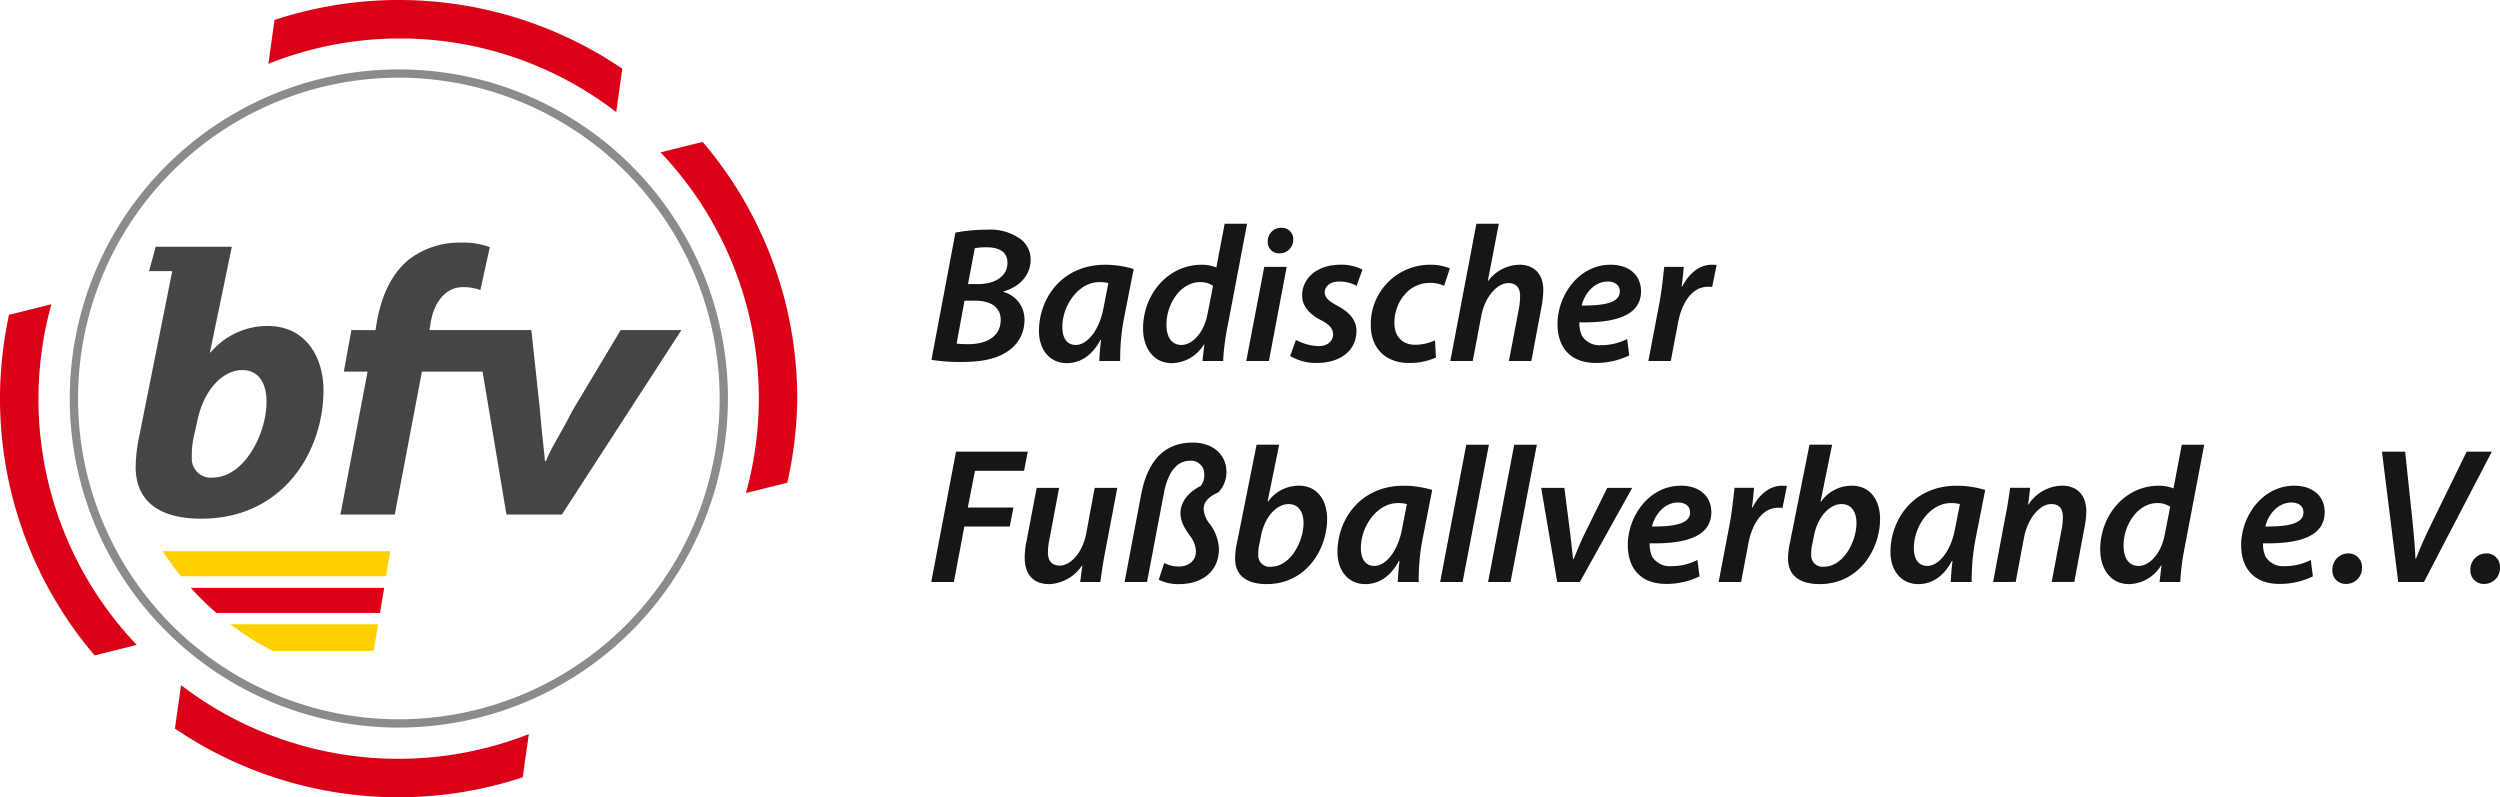 <svg xmlns="http://www.w3.org/2000/svg" xmlns:xlink="http://www.w3.org/1999/xlink" width="460.104" height="146.729" viewBox="0 0 460.104 146.729">
  <defs>
    <clipPath id="clip-path">
      <rect id="Rechteck_320" data-name="Rechteck 320" width="460.104" height="146.729" fill="none"/>
    </clipPath>
  </defs>
  <g id="BadFv_Logo_2x" clip-path="url(#clip-path)">
    <path id="Pfad_3444" data-name="Pfad 3444" d="M9.458,41.808l-7.8,1.946A73.636,73.636,0,0,0,0,59.18a72.894,72.894,0,0,0,17.413,47.261l7.753-1.937a65.529,65.529,0,0,1-15.708-62.7" transform="translate(0 14.182)" fill="#d90017"/>
    <path id="Pfad_3445" data-name="Pfad 3445" d="M100.9,20.632l.7-5.011.419-2.98A73.22,73.22,0,0,0,38.014,3.668l-1,7.158-.131.924A65.166,65.166,0,0,1,100.9,20.632" transform="translate(12.51)" fill="#d90017"/>
    <path id="Pfad_3446" data-name="Pfad 3446" d="M25.164,94.157l-.612,4.348-.512,3.641a73.19,73.19,0,0,0,64.011,8.97l1.116-7.943a65.774,65.774,0,0,1-64-9.017" transform="translate(8.155 31.94)" fill="#d90017"/>
    <path id="Pfad_3447" data-name="Pfad 3447" d="M90.771,21.426A65.63,65.63,0,0,1,106.5,84.121l7.6-1.9a72.81,72.81,0,0,0,1.837-15.475A72.862,72.862,0,0,0,98.525,19.5Z" transform="translate(30.792 6.613)" fill="#d90017"/>
    <path id="Pfad_3448" data-name="Pfad 3448" d="M25.7,80.361H63.477l.771-4.61H22.362a49.98,49.98,0,0,0,3.336,4.61" transform="translate(7.586 25.696)" fill="#ffd000"/>
    <path id="Pfad_3449" data-name="Pfad 3449" d="M30.921,85.4H61.036l.771-4.611H26.231a51.489,51.489,0,0,0,4.69,4.611" transform="translate(8.898 27.404)" fill="#d90017"/>
    <path id="Pfad_3450" data-name="Pfad 3450" d="M39.469,90.691H58.026l.821-4.9h-27.2a50.6,50.6,0,0,0,7.818,4.9" transform="translate(10.737 29.103)" fill="#ffd000"/>
    <path id="Pfad_3451" data-name="Pfad 3451" d="M70.155,130.672A60.566,60.566,0,1,1,130.718,70.1a60.635,60.635,0,0,1-60.564,60.568m0-119.607a59.041,59.041,0,1,0,59.04,59.04,59.107,59.107,0,0,0-59.04-59.04" transform="translate(3.253 3.236)" fill="#8c8b8b"/>
    <path id="Pfad_3452" data-name="Pfad 3452" d="M53.209,60.356c0-6.039-3.191-11.87-10.272-11.87a13.687,13.687,0,0,0-10.482,4.86h-.139l4.027-19.437H22.332L21.1,38.4h4.277L19.405,68.269a30.694,30.694,0,0,0-.763,6.178c0,6.037,4.026,9.51,12.077,9.51,15.272,0,22.49-12.633,22.49-23.6M28.983,72.639a15.675,15.675,0,0,1,.348-3.746l.624-2.775c1.181-5.9,4.721-9.508,8.33-9.508,3.053,0,4.442,2.495,4.442,5.828,0,5.9-4.094,13.953-9.926,13.953a3.486,3.486,0,0,1-3.818-3.753" transform="translate(6.324 11.503)" fill="#464545"/>
    <path id="Pfad_3453" data-name="Pfad 3453" d="M98.356,49.441,89.423,64.368c-1.961,3.944-3.9,6.732-4.8,9.16h-.206c-.212-2.5-.557-5.066-.9-9.231l-1.6-14.856H63.168l.277-1.662c.624-3.4,2.636-6.247,5.9-6.247a8.746,8.746,0,0,1,3.194.553l1.734-7.913A13.875,13.875,0,0,0,69,33.34a15.277,15.277,0,0,0-9.716,3.19c-3.4,2.849-5,7.082-5.764,11.179l-.277,1.733H48.8L47.41,57.08h4.373l-5,26.305h10l5-26.305,11.156-.005,4.4,26.31h10.2l22-33.944Z" transform="translate(15.871 11.31)" fill="#464545"/>
    <path id="Pfad_3454" data-name="Pfad 3454" d="M132.419,32.1a30.027,30.027,0,0,1,5.765-.534,9.549,9.549,0,0,1,5.763,1.425,4.694,4.694,0,0,1,2.316,4.091c0,3.06-2.349,5.127-4.983,5.835v.106a5.247,5.247,0,0,1,3.844,5.269,6.764,6.764,0,0,1-3.1,5.657c-1.958,1.39-4.84,1.959-8.471,1.959a33.045,33.045,0,0,1-5.551-.392Zm.213,20.426a19.864,19.864,0,0,0,2.171.107c3.1,0,5.943-1.245,5.943-4.484,0-2.561-2.171-3.524-4.7-3.524H134.09Zm2.1-10.959h1.922c3.095,0,5.337-1.46,5.337-3.915,0-1.993-1.529-2.847-3.806-2.847a10.822,10.822,0,0,0-2.207.175Z" transform="translate(43.422 10.709)" fill="#161615"/>
    <path id="Pfad_3455" data-name="Pfad 3455" d="M153.88,54.1c.038-1.033.143-2.421.32-3.88h-.106c-1.709,3.169-3.986,4.271-6.19,4.271-3.1,0-5.125-2.421-5.125-5.909,0-5.907,4.129-12.2,12.2-12.2a18.418,18.418,0,0,1,5.232.782L158.434,46.2a40.131,40.131,0,0,0-.711,7.9Zm1.674-14.34a6.6,6.6,0,0,0-1.674-.179c-3.842,0-6.8,4.307-6.8,8.255,0,1.815.676,3.309,2.49,3.309,1.922,0,4.272-2.416,5.089-6.831Z" transform="translate(48.434 12.341)" fill="#161615"/>
    <path id="Pfad_3456" data-name="Pfad 3456" d="M176.229,30.747,172.6,49.819a43.149,43.149,0,0,0-.782,6.193h-3.809l.356-3.061h-.071a7.057,7.057,0,0,1-5.942,3.453c-3.1,0-5.267-2.492-5.267-6.407,0-6.119,4.448-11.706,10.818-11.706a7.39,7.39,0,0,1,2.669.5l1.529-8.042Zm-6.262,11.422a4.037,4.037,0,0,0-2.384-.678c-3.557,0-6.191,3.948-6.191,7.829,0,2.1.817,3.735,2.773,3.735,1.851,0,4.058-2.028,4.769-5.622Z" transform="translate(53.287 10.43)" fill="#161615"/>
    <path id="Pfad_3457" data-name="Pfad 3457" d="M171.267,55.822l3.311-17.33h4.127l-3.272,17.33ZM177.319,36a2.046,2.046,0,0,1-2.1-2.207,2.453,2.453,0,0,1,2.49-2.49,2.093,2.093,0,0,1,2.207,2.206A2.469,2.469,0,0,1,177.352,36Z" transform="translate(58.098 10.619)" fill="#161615"/>
    <path id="Pfad_3458" data-name="Pfad 3458" d="M178.366,50.221a9.467,9.467,0,0,0,4.162,1.138c1.673,0,2.67-.962,2.67-2.136,0-1.066-.569-1.778-2.279-2.669-1.993-1.031-3.415-2.526-3.415-4.481,0-3.347,2.918-5.694,7.009-5.694a8.638,8.638,0,0,1,4.094.888l-1.07,2.992a6.894,6.894,0,0,0-3.238-.785c-1.564,0-2.632.82-2.632,1.991,0,.963.782,1.638,2.242,2.421,1.92,1,3.593,2.455,3.593,4.628,0,3.841-3.2,5.977-7.366,5.943a9.318,9.318,0,0,1-4.84-1.283Z" transform="translate(60.143 12.341)" fill="#161615"/>
    <path id="Pfad_3459" data-name="Pfad 3459" d="M200.371,53.459a11.8,11.8,0,0,1-4.982,1c-4.342,0-7.01-2.779-7.01-6.941a10.918,10.918,0,0,1,11-11.138,9.091,9.091,0,0,1,3.56.675l-1.069,3.2a6.209,6.209,0,0,0-2.632-.533c-3.987,0-6.514,3.7-6.514,7.33,0,2.6,1.495,4.055,3.809,4.055a8.591,8.591,0,0,0,3.664-.818Z" transform="translate(63.903 12.341)" fill="#161615"/>
    <path id="Pfad_3460" data-name="Pfad 3460" d="M199.308,56.011l4.8-25.264h4.129l-2.028,10.532h.071a7.3,7.3,0,0,1,5.8-2.989c2.384,0,4.34,1.46,4.34,4.662a17.823,17.823,0,0,1-.319,3.025L214.22,56.011h-4.129l1.851-9.715a14.152,14.152,0,0,0,.213-2.278c0-1.315-.605-2.348-2.17-2.348-1.994,0-4.306,2.421-4.983,6.083l-1.567,8.258Z" transform="translate(67.61 10.43)" fill="#161615"/>
    <path id="Pfad_3461" data-name="Pfad 3461" d="M227.24,53.068a13.918,13.918,0,0,1-6.119,1.39c-4.8,0-7.082-2.954-7.082-7.155,0-5.228,3.842-10.923,9.784-10.923,3.416,0,5.589,1.955,5.589,4.873,0,4.449-4.661,5.872-11.351,5.729a5.746,5.746,0,0,0,.463,2.455,3.8,3.8,0,0,0,3.557,1.746,10.251,10.251,0,0,0,4.769-1.14ZM225.5,41.253c0-1.1-.891-1.78-2.207-1.78-2.562,0-4.306,2.316-4.8,4.414,4.268.035,7.009-.533,7.009-2.6Z" transform="translate(72.607 12.341)" fill="#161615"/>
    <path id="Pfad_3462" data-name="Pfad 3462" d="M226.525,54.1l2.032-10.676c.462-2.455.708-5.124.888-6.653h3.595c-.107,1.173-.214,2.385-.392,3.629h.106c1.174-2.314,3.1-4.022,5.447-4.022.284,0,.6.035.889.035l-.82,4.059a4.971,4.971,0,0,0-.781-.037c-2.956,0-4.841,2.989-5.516,6.691L230.654,54.1Z" transform="translate(76.843 12.341)" fill="#161615"/>
    <path id="Pfad_3463" data-name="Pfad 3463" d="M132.534,62.07h13.2l-.676,3.522h-9.037L134.7,72.354h8.4l-.676,3.489h-8.362l-1.922,10.21h-4.164Z" transform="translate(43.414 21.056)" fill="#161615"/>
    <path id="Pfad_3464" data-name="Pfad 3464" d="M157.864,67.04,155.586,79c-.39,2.061-.64,3.876-.853,5.372h-3.7l.39-3.023h-.07a7.645,7.645,0,0,1-6.013,3.414c-2.527,0-4.521-1.353-4.521-4.91a14.772,14.772,0,0,1,.356-3.1l1.849-9.712h4.129l-1.78,9.463a12.55,12.55,0,0,0-.284,2.387c0,1.422.57,2.456,2.206,2.456,1.922,0,4.127-2.279,4.84-5.874L153.7,67.04Z" transform="translate(47.769 22.742)" fill="#161615"/>
    <path id="Pfad_3465" data-name="Pfad 3465" d="M154.544,86.476l3.061-16.155c1.067-5.515,3.771-9.5,9.5-9.5,3.665,0,6.193,2.2,6.193,5.443a5.465,5.465,0,0,1-1.46,3.7c-1.458.64-2.74,1.566-2.74,3.06a4.7,4.7,0,0,0,1.138,2.775,8.281,8.281,0,0,1,1.673,4.556c0,4.378-3.309,6.513-7.33,6.513a7.751,7.751,0,0,1-3.738-.818l1-3.063a5.87,5.87,0,0,0,2.669.641c1.849,0,3.166-1.067,3.166-2.81a4.905,4.905,0,0,0-1.138-2.882c-1.067-1.532-1.706-2.705-1.706-4.094,0-2.313,1.742-4.055,3.7-5.017a3.155,3.155,0,0,0,.676-2.135,2.417,2.417,0,0,0-2.633-2.526c-2.243,0-3.987,1.849-4.77,5.836l-3.13,16.474Z" transform="translate(52.425 20.632)" fill="#161615"/>
    <path id="Pfad_3466" data-name="Pfad 3466" d="M177.846,61.113,175.71,71.576l.072.033a6.954,6.954,0,0,1,5.66-2.953c3.7,0,5.228,3.025,5.228,6.123,0,5.477-3.773,11.99-11.138,11.99-3.629,0-5.8-1.566-5.8-4.7a13.7,13.7,0,0,1,.354-2.953l3.6-18.007Zm-3.631,18.219A6.927,6.927,0,0,0,174,81.4a2.061,2.061,0,0,0,2.311,2.171c3.631,0,6.014-4.66,6.014-8.042,0-1.887-.817-3.487-2.739-3.487-2.136,0-4.342,2.206-5.054,5.693Z" transform="translate(57.577 20.731)" fill="#161615"/>
    <path id="Pfad_3467" data-name="Pfad 3467" d="M194.9,84.466c.036-1.031.143-2.42.321-3.877h-.107c-1.706,3.167-3.984,4.269-6.189,4.269-3.1,0-5.125-2.42-5.125-5.907,0-5.906,4.127-12.2,12.206-12.2a18.294,18.294,0,0,1,5.228.782l-1.778,9.04a40.108,40.108,0,0,0-.708,7.9Zm1.674-14.339a6.6,6.6,0,0,0-1.674-.179c-3.84,0-6.794,4.308-6.794,8.256,0,1.815.676,3.309,2.49,3.309,1.922,0,4.271-2.419,5.089-6.833Z" transform="translate(62.351 22.642)" fill="#161615"/>
    <path id="Pfad_3468" data-name="Pfad 3468" d="M197.913,86.377l4.805-25.263h4.164l-4.84,25.263Z" transform="translate(67.137 20.731)" fill="#161615"/>
    <path id="Pfad_3469" data-name="Pfad 3469" d="M204.5,86.377l4.805-25.263h4.164l-4.84,25.263Z" transform="translate(69.372 20.731)" fill="#161615"/>
    <path id="Pfad_3470" data-name="Pfad 3470" d="M216.065,67.04l1.1,8.611c.213,2.062.39,3.379.5,4.52h.107c.427-1.1.927-2.352,1.887-4.414l4.3-8.717h4.594l-9.644,17.328h-4.164L211.794,67.04Z" transform="translate(71.845 22.742)" fill="#161615"/>
    <path id="Pfad_3471" data-name="Pfad 3471" d="M236.9,83.434a13.891,13.891,0,0,1-6.119,1.389c-4.8,0-7.082-2.953-7.082-7.153,0-5.23,3.842-10.924,9.786-10.924,3.415,0,5.589,1.955,5.589,4.873,0,4.449-4.664,5.872-11.353,5.731a5.748,5.748,0,0,0,.462,2.455,3.809,3.809,0,0,0,3.558,1.745,10.235,10.235,0,0,0,4.769-1.14Zm-1.742-11.815c0-1.1-.891-1.778-2.207-1.778-2.562,0-4.306,2.311-4.8,4.415,4.268.033,7.009-.534,7.009-2.6Z" transform="translate(75.883 22.642)" fill="#161615"/>
    <path id="Pfad_3472" data-name="Pfad 3472" d="M236.184,84.467l2.03-10.676c.461-2.456.711-5.124.889-6.652H242.7c-.107,1.173-.214,2.382-.392,3.628h.107c1.172-2.311,3.1-4.02,5.447-4.02.283,0,.6.035.889.035l-.818,4.059a4.843,4.843,0,0,0-.783-.039c-2.956,0-4.841,2.989-5.516,6.691l-1.319,6.975Z" transform="translate(80.119 22.642)" fill="#161615"/>
    <path id="Pfad_3473" data-name="Pfad 3473" d="M253.832,61.113,251.7,71.576l.072.033a6.956,6.956,0,0,1,5.658-2.953c3.7,0,5.228,3.025,5.228,6.123,0,5.477-3.77,11.99-11.138,11.99-3.628,0-5.8-1.566-5.8-4.7a13.616,13.616,0,0,1,.355-2.953l3.594-18.007ZM250.2,79.332a7.016,7.016,0,0,0-.214,2.065,2.062,2.062,0,0,0,2.314,2.171c3.628,0,6.013-4.66,6.013-8.042,0-1.887-.818-3.487-2.739-3.487-2.137,0-4.342,2.206-5.054,5.693Z" transform="translate(83.355 20.731)" fill="#161615"/>
    <path id="Pfad_3474" data-name="Pfad 3474" d="M270.9,84.466c.036-1.031.143-2.42.32-3.877h-.107c-1.708,3.167-3.984,4.269-6.191,4.269-3.1,0-5.124-2.42-5.124-5.907,0-5.906,4.127-12.2,12.207-12.2a18.294,18.294,0,0,1,5.228.782l-1.779,9.04a40.123,40.123,0,0,0-.71,7.9Zm1.673-14.339a6.607,6.607,0,0,0-1.673-.179c-3.841,0-6.8,4.308-6.8,8.256,0,1.815.675,3.309,2.492,3.309,1.923,0,4.269-2.419,5.088-6.833Z" transform="translate(88.128 22.642)" fill="#161615"/>
    <path id="Pfad_3475" data-name="Pfad 3475" d="M273.9,84.467l2.242-11.957c.427-2.062.675-3.877.889-5.372h3.7l-.39,3.095h.07a7.462,7.462,0,0,1,6.229-3.487c2.487,0,4.413,1.495,4.413,4.769a16.234,16.234,0,0,1-.323,2.847l-1.886,10.1h-4.165l1.854-9.786a13,13,0,0,0,.212-2.065c0-1.457-.534-2.488-2.168-2.488-1.852,0-4.272,2.275-5.019,6.333l-1.5,8.006Z" transform="translate(92.914 22.642)" fill="#161615"/>
    <path id="Pfad_3476" data-name="Pfad 3476" d="M307.764,61.114l-3.631,19.072a43.535,43.535,0,0,0-.782,6.191h-3.807l.355-3.06h-.068a7.063,7.063,0,0,1-5.945,3.453c-3.1,0-5.266-2.491-5.266-6.406,0-6.12,4.449-11.706,10.818-11.706a7.355,7.355,0,0,1,2.668.5l1.528-8.043ZM301.5,72.536a4.03,4.03,0,0,0-2.383-.678c-3.561,0-6.2,3.949-6.2,7.829,0,2.1.821,3.736,2.779,3.736,1.848,0,4.055-2.028,4.768-5.622Z" transform="translate(97.907 20.731)" fill="#161615"/>
    <path id="Pfad_3477" data-name="Pfad 3477" d="M321.192,83.434a13.912,13.912,0,0,1-6.123,1.389c-4.8,0-7.08-2.953-7.08-7.153,0-5.23,3.845-10.924,9.788-10.924,3.415,0,5.586,1.955,5.586,4.873,0,4.449-4.662,5.872-11.354,5.731a5.751,5.751,0,0,0,.463,2.455,3.813,3.813,0,0,0,3.558,1.745,10.216,10.216,0,0,0,4.768-1.14Zm-1.744-11.815c0-1.1-.889-1.778-2.207-1.778-2.561,0-4.306,2.311-4.8,4.415,4.269.033,7.009-.534,7.009-2.6Z" transform="translate(104.477 22.642)" fill="#161615"/>
    <path id="Pfad_3478" data-name="Pfad 3478" d="M322.984,81.669a2.422,2.422,0,0,1-2.456-2.563,2.94,2.94,0,0,1,2.919-3.057,2.475,2.475,0,0,1,2.526,2.632,2.89,2.89,0,0,1-2.956,2.989Z" transform="translate(108.731 25.797)" fill="#161615"/>
    <path id="Pfad_3479" data-name="Pfad 3479" d="M330.327,86.053,327.339,62.07h4.271L333,75.269c.248,2.494.427,4.413.5,6.479h.106c.749-1.958,1.71-4.164,2.954-6.655l6.371-13.024h4.626l-12.49,23.983Z" transform="translate(111.041 21.056)" fill="#161615"/>
    <path id="Pfad_3480" data-name="Pfad 3480" d="M341.949,81.669a2.423,2.423,0,0,1-2.457-2.563,2.941,2.941,0,0,1,2.919-3.057,2.476,2.476,0,0,1,2.527,2.632,2.891,2.891,0,0,1-2.956,2.989Z" transform="translate(115.164 25.797)" fill="#161615"/>
  </g>
</svg>
